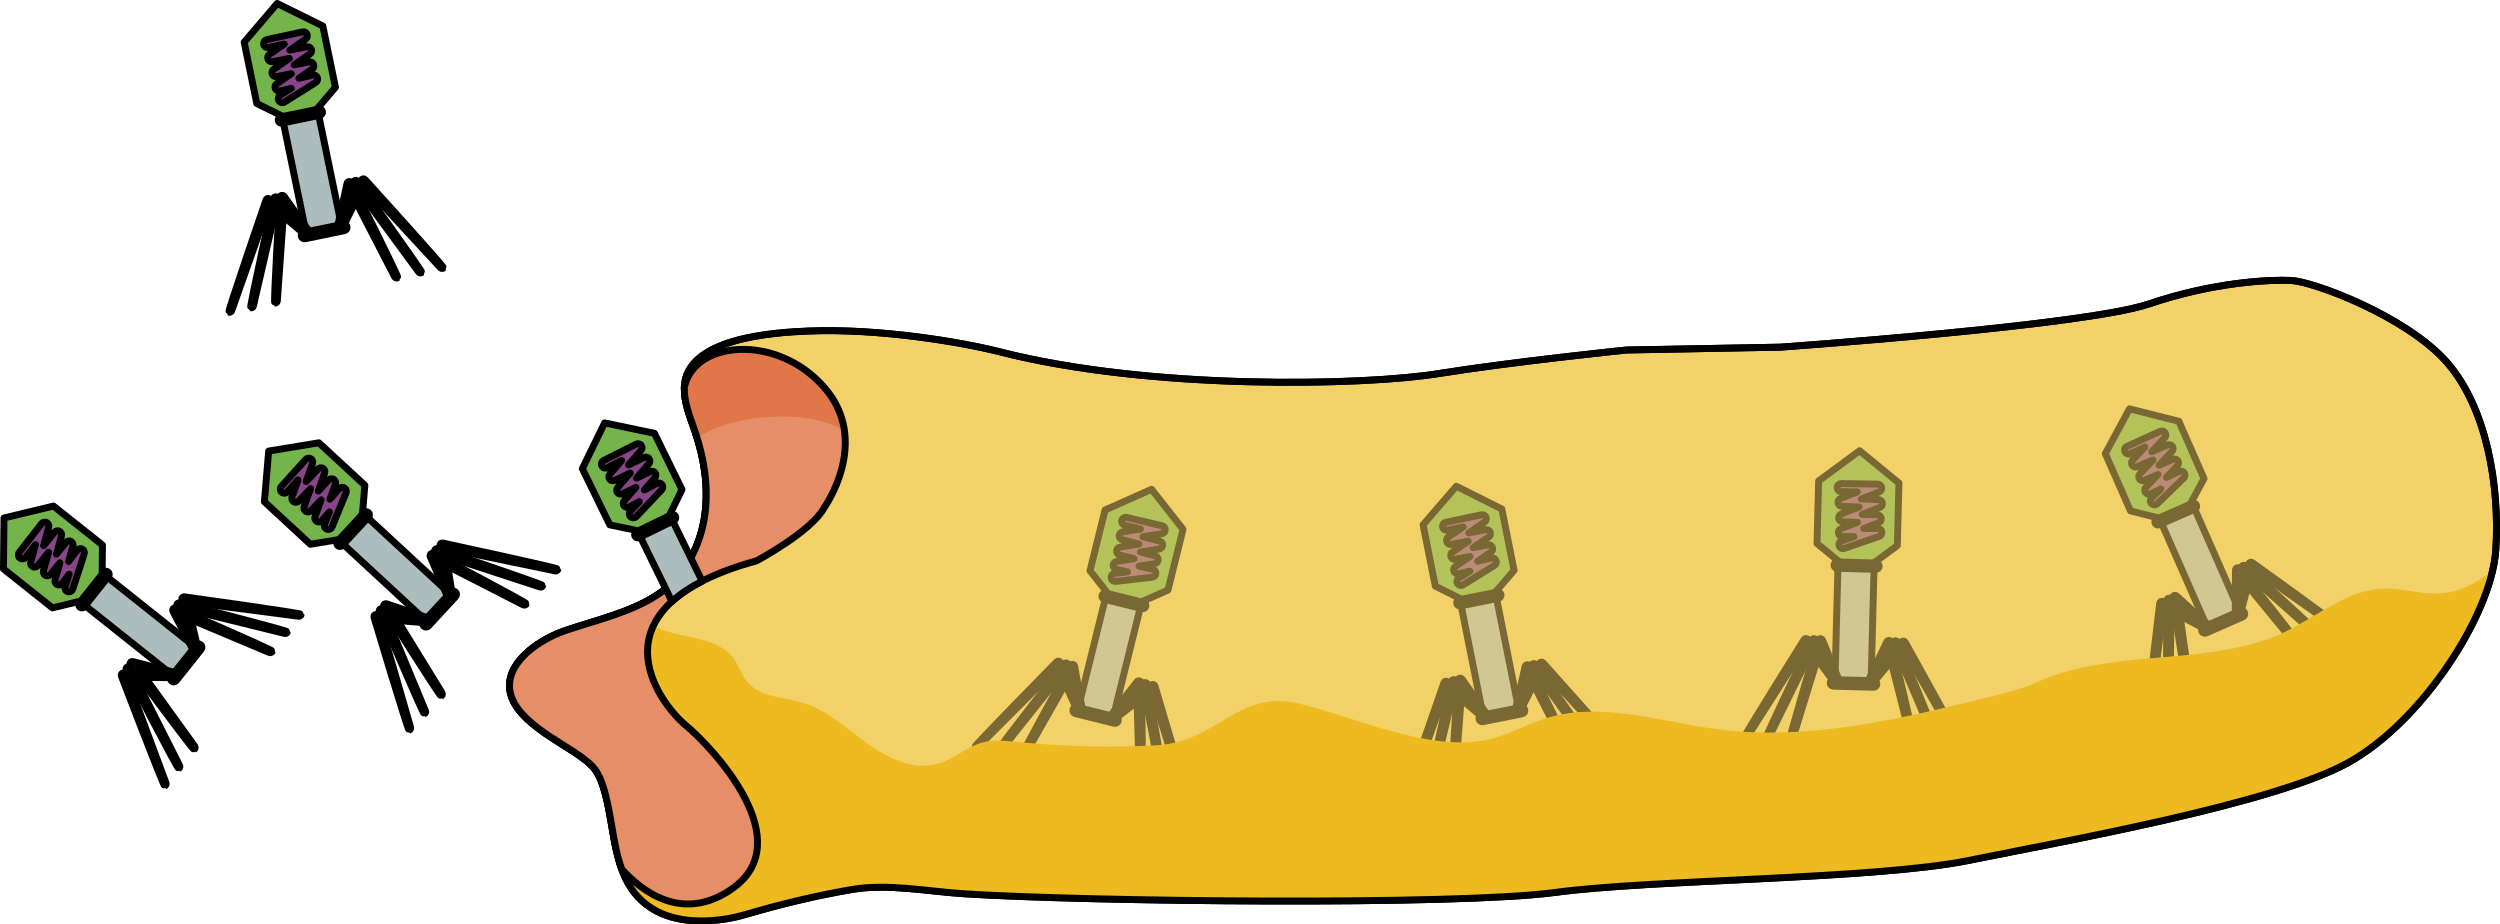 <?xml version="1.0" encoding="utf-8"?>
<!-- Generator: Adobe Illustrator 22.0.0, SVG Export Plug-In . SVG Version: 6.00 Build 0)  -->
<svg version="1.1" id="Layer_1" xmlns="http://www.w3.org/2000/svg" xmlns:xlink="http://www.w3.org/1999/xlink" x="0px" y="0px"
	 width="360.868px" height="133.435px" viewBox="0 0 360.868 133.435" enable-background="new 0 0 360.868 133.435"
	 xml:space="preserve">
<g>
	<g>
		<path fill="#F3D169" stroke="#000000" stroke-linecap="round" stroke-linejoin="round" stroke-miterlimit="10" d="M353.131,52.214
			c-5.837-6.584-19.191-11.581-22.419-11.733c-3.228-0.152-11.337,0.275-20.544,3.4s-53.194,6.23-53.194,6.23l-22.183,0.411
			c0,0-16.256,1.661-27.177,3.411c-10.921,1.75-41.528,2.412-63.268-3.142c-5.518-1.41-17.421-3.416-27.584-3.011
			c-5.079,0.202-17.811,0.997-17.983,8.153c-0.053,2.204,0.854,4.298,1.561,6.386c1.383,4.085,2.041,8.492,1.287,12.738
			c-0.754,4.247-3.025,8.317-6.607,10.72c-3.952,2.651-9.063,3.747-13.51,5.278c-3.227,1.111-8.041,4.088-7.957,8.019
			c0.101,4.731,7.389,7.931,10.533,10.322c0.655,0.498,1.311,1.015,1.807,1.672c0.531,0.704,0.857,1.539,1.135,2.376
			c2.075,6.255,0.961,14.368,7.67,18.028c3.762,2.052,9.042,1.67,12.971,0.513c4.985-1.467,10.278-2.747,15.407-3.609
			c5.049-0.849,10.813,0.288,15.969,0.625c17.579,1.151,71.099,1.731,85.426-0.183c14.326-1.914,46.194-1.869,59.751-4.627
			c13.557-2.759,43.9-8.124,54.696-14.087c10.796-5.962,20.75-21.509,21.344-30.703C360.858,70.212,358.969,58.798,353.131,52.214z"
			/>
		<g opacity="0.5">
			<g>
				<g>
					<g>
						<g>
							<polygon fill="#75B34B" stroke="#000000" stroke-linecap="round" stroke-linejoin="round" stroke-miterlimit="10" points="
								166.226,70.626 159.513,73.617 159.513,73.617 159.513,73.617 157.341,82.385 161.883,88.163 168.596,85.173 170.768,76.404 
															"/>
							<g>
								<path fill="#864687" stroke="#000000" stroke-linecap="round" stroke-linejoin="round" stroke-miterlimit="10" d="
									M160.872,83.922c-0.249-0.042-0.452-0.244-0.482-0.508c-0.037-0.32,0.193-0.609,0.513-0.646l1.858-0.214l-1.625-0.362
									c-0.274-0.061-0.465-0.309-0.457-0.589c0.01-0.28,0.216-0.515,0.494-0.558l2.527-0.394l-2.079-0.532
									c-0.268-0.069-0.451-0.316-0.438-0.592c0.012-0.277,0.217-0.506,0.49-0.55l2.726-0.44l-2.405-0.623
									c-0.267-0.069-0.45-0.316-0.436-0.592c0.013-0.276,0.217-0.505,0.49-0.549l2.573-0.415l-2.258-0.533
									c-0.314-0.074-0.508-0.389-0.434-0.702c0.075-0.313,0.39-0.504,0.702-0.434l5.12,1.21c0.271,0.064,0.459,0.311,0.449,0.589
									c-0.01,0.278-0.215,0.511-0.49,0.555l-2.726,0.44l2.405,0.623c0.267,0.069,0.45,0.316,0.436,0.592
									c-0.013,0.276-0.217,0.505-0.49,0.549l-2.707,0.436l2.114,0.541c0.269,0.069,0.451,0.317,0.438,0.594
									c-0.014,0.277-0.22,0.506-0.493,0.549l-2.285,0.356l1.991,0.444c0.278,0.062,0.471,0.316,0.456,0.6
									c-0.015,0.285-0.233,0.517-0.516,0.549l-5.297,0.611C160.98,83.933,160.925,83.931,160.872,83.922z"/>
							</g>
							
								<rect x="157.613" y="86.263" transform="matrix(-0.971 -0.24 0.24 -0.971 292.933 225.494)" fill="#ADBDBD" stroke="#000000" stroke-linecap="round" stroke-linejoin="round" stroke-miterlimit="10" width="5.213" height="17.236"/>
							<g>
								<path fill="#C96100" stroke="#000000" stroke-linecap="round" stroke-linejoin="round" stroke-miterlimit="10" d="
									M143.947,108.669c0.12,0.03,0.252-0.01,0.335-0.114l9.452-11.848l1.874,6.084c0.053,0.173,0.236,0.27,0.409,0.217
									c0.173-0.053,0.27-0.237,0.217-0.409l-2.057-6.676c-0.036-0.116-0.13-0.203-0.252-0.225
									c-0.119-0.023-0.241,0.023-0.317,0.118c0,0-9.928,12.68-9.786,12.793C143.86,108.637,143.902,108.658,143.947,108.669z"/>
								<path fill="#E17A11" stroke="#000000" stroke-linecap="round" stroke-linejoin="round" stroke-miterlimit="10" d="
									M140.859,107.904c0.108,0.027,0.226-0.002,0.311-0.086l11.5-11.503l2.953,6.516c0.075,0.165,0.269,0.238,0.433,0.163
									c0.165-0.075,0.238-0.269,0.163-0.433l-3.148-6.947c-0.044-0.098-0.135-0.168-0.24-0.187
									c-0.106-0.019-0.214,0.015-0.29,0.091c0,0-11.962,12.173-11.834,12.301C140.75,107.861,140.803,107.89,140.859,107.904z"/>
								<path fill="#C96100" stroke="#000000" stroke-linecap="round" stroke-linejoin="round" stroke-miterlimit="10" d="
									M168.177,114.669c-0.12-0.03-0.218-0.127-0.243-0.257l-2.83-14.89l-4.497,4.506c-0.128,0.128-0.335,0.129-0.463,0
									c-0.128-0.128-0.128-0.335,0-0.463l4.935-4.945c0.086-0.086,0.209-0.119,0.328-0.082c0.116,0.036,0.203,0.133,0.225,0.252
									c0,0,2.863,15.848,2.685,15.881C168.269,114.682,168.221,114.68,168.177,114.669z"/>
								<path fill="#E17A11" stroke="#000000" stroke-linecap="round" stroke-linejoin="round" stroke-miterlimit="10" d="
									M171.265,115.434c-0.108-0.027-0.199-0.107-0.234-0.221l-4.802-15.54l-5.653,4.385c-0.143,0.111-0.349,0.085-0.459-0.058
									c-0.111-0.143-0.085-0.349,0.058-0.459l6.026-4.675c0.085-0.066,0.197-0.086,0.299-0.054
									c0.103,0.032,0.183,0.113,0.214,0.216c0,0,4.899,16.349,4.726,16.402C171.381,115.447,171.32,115.448,171.265,115.434z"/>
							</g>
							<path fill="#F38B24" stroke="#000000" stroke-linecap="round" stroke-linejoin="round" stroke-miterlimit="10" d="
								M159.404,86.509l5.443,1.348c0.247,0.061,0.496-0.089,0.557-0.336s-0.089-0.496-0.336-0.557l-5.443-1.348
								c-0.247-0.061-0.496,0.089-0.557,0.336C159.007,86.199,159.157,86.448,159.404,86.509z"/>
							<g>
								
									<linearGradient id="SVGID_1_" gradientUnits="userSpaceOnUse" x1="1734.122" y1="151.833" x2="1740.865" y2="151.833" gradientTransform="matrix(-0.971 -0.24 -0.24 0.971 1881.193 373.53)">
									<stop  offset="0" style="stop-color:#A4BABA"/>
									<stop  offset="0.324" style="stop-color:#BECCCC"/>
									<stop  offset="0.789" style="stop-color:#4C6A74"/>
									<stop  offset="1" style="stop-color:#9AAEAE"/>
								</linearGradient>
								<path fill="url(#SVGID_1_)" d="M155.222,103.011l5.623,1.392c0.255,0.063,0.512-0.092,0.575-0.347
									c0.063-0.255-0.092-0.512-0.347-0.575l-5.623-1.392c-0.255-0.063-0.512,0.092-0.576,0.347S154.967,102.948,155.222,103.011z
									"/>
								<path fill="#F38B24" stroke="#000000" stroke-linecap="round" stroke-linejoin="round" stroke-miterlimit="10" d="
									M147.341,109.535c0.149,0.037,0.311-0.028,0.391-0.168l6.869-12.098l0.973,5.487c0.034,0.192,0.217,0.32,0.409,0.286
									c0.192-0.034,0.32-0.217,0.286-0.409l-1.143-6.45c-0.026-0.146-0.142-0.262-0.287-0.286
									c-0.146-0.025-0.293,0.044-0.366,0.173c0,0-7.389,13.333-7.219,13.429C147.28,109.516,147.311,109.528,147.341,109.535z"/>
								<path fill="#F38B24" stroke="#000000" stroke-linecap="round" stroke-linejoin="round" stroke-miterlimit="10" d="
									M164.77,113.851c-0.149-0.037-0.262-0.17-0.267-0.331l-0.429-13.905l-3.421,4.399c-0.12,0.154-0.341,0.182-0.495,0.062
									c-0.154-0.119-0.181-0.341-0.062-0.495l4.021-5.171c0.091-0.117,0.247-0.166,0.387-0.119
									c0.141,0.046,0.238,0.176,0.243,0.324c0,0,0.313,15.24,0.118,15.246C164.833,113.863,164.801,113.859,164.77,113.851z"/>
								<path fill="#F38B24" stroke="#000000" stroke-linecap="round" stroke-linejoin="round" stroke-miterlimit="10" d="
									M155.222,103.011l5.623,1.392c0.255,0.063,0.512-0.092,0.575-0.347c0.063-0.255-0.092-0.512-0.347-0.575l-5.623-1.392
									c-0.255-0.063-0.512,0.092-0.576,0.347S154.967,102.948,155.222,103.011z"/>
							</g>
						</g>
					</g>
				</g>
			</g>
		</g>
		<g opacity="0.5">
			<g>
				<g>
					<g>
						<g>
							<polygon fill="#75B34B" stroke="#000000" stroke-linecap="round" stroke-linejoin="round" stroke-miterlimit="10" points="
								210.215,70.185 205.415,75.75 205.415,75.75 205.415,75.75 207.185,84.609 213.755,87.902 218.555,82.337 216.785,73.479 
															"/>
							<g>
								<path fill="#864687" stroke="#000000" stroke-linecap="round" stroke-linejoin="round" stroke-miterlimit="10" d="
									M211.034,84.496c-0.244,0.068-0.513-0.029-0.652-0.255c-0.17-0.274-0.085-0.633,0.189-0.803l1.59-0.985l-1.624,0.365
									c-0.274,0.061-0.553-0.081-0.664-0.338c-0.111-0.258-0.023-0.558,0.209-0.715l2.119-1.432l-2.107,0.404
									c-0.272,0.052-0.543-0.094-0.648-0.349c-0.107-0.255-0.019-0.55,0.209-0.706l2.279-1.559l-2.441,0.461
									c-0.271,0.051-0.542-0.095-0.647-0.35c-0.106-0.255-0.019-0.549,0.209-0.705l2.151-1.471l-2.27,0.479
									c-0.316,0.067-0.625-0.135-0.692-0.45c-0.066-0.315,0.138-0.622,0.45-0.692l5.148-1.086
									c0.273-0.058,0.548,0.086,0.657,0.342c0.109,0.256,0.023,0.554-0.207,0.711l-2.279,1.559l2.441-0.461
									c0.271-0.051,0.542,0.095,0.647,0.35c0.106,0.255,0.019,0.549-0.209,0.705l-2.263,1.548l2.143-0.411
									c0.272-0.052,0.543,0.094,0.649,0.35c0.106,0.256,0.017,0.551-0.213,0.706l-1.916,1.295l1.99-0.447
									c0.278-0.062,0.56,0.085,0.668,0.349c0.108,0.264,0.009,0.567-0.233,0.717l-4.532,2.808
									C211.137,84.46,211.085,84.482,211.034,84.496z"/>
							</g>
							
								<rect x="212.504" y="86.071" transform="matrix(-0.981 0.196 -0.196 -0.981 444.603 145.4)" fill="#ADBDBD" stroke="#000000" stroke-linecap="round" stroke-linejoin="round" stroke-miterlimit="10" width="5.213" height="17.236"/>
							<g>
								<path fill="#C96100" stroke="#000000" stroke-linecap="round" stroke-linejoin="round" stroke-miterlimit="10" d="
									M206.26,114.094c0.122-0.024,0.224-0.117,0.255-0.245l3.505-14.745l4.287,4.706c0.122,0.134,0.329,0.144,0.463,0.022
									c0.134-0.122,0.143-0.329,0.022-0.463l-4.704-5.165c-0.082-0.09-0.204-0.128-0.324-0.097
									c-0.118,0.03-0.209,0.123-0.237,0.241c0,0-3.582,15.701-3.406,15.742C206.167,114.103,206.215,114.103,206.26,114.094z"/>
								<path fill="#E17A11" stroke="#000000" stroke-linecap="round" stroke-linejoin="round" stroke-miterlimit="10" d="
									M203.14,114.717c0.109-0.022,0.204-0.098,0.244-0.21l5.505-15.306l5.447,4.637c0.138,0.117,0.344,0.101,0.462-0.037
									c0.117-0.138,0.101-0.344-0.037-0.462l-5.807-4.944c-0.082-0.07-0.193-0.095-0.296-0.067
									c-0.104,0.028-0.188,0.104-0.224,0.206c0,0-5.638,16.109-5.468,16.17C203.024,114.725,203.084,114.728,203.14,114.717z"/>
								<path fill="#C96100" stroke="#000000" stroke-linecap="round" stroke-linejoin="round" stroke-miterlimit="10" d="
									M230.738,109.204c-0.122,0.024-0.252-0.022-0.329-0.129l-8.902-12.266l-2.15,5.992c-0.061,0.17-0.248,0.259-0.419,0.198
									c-0.17-0.061-0.259-0.249-0.198-0.419l2.359-6.576c0.041-0.114,0.139-0.197,0.262-0.214c0.12-0.017,0.24,0.034,0.311,0.132
									c0,0,9.34,13.119,9.193,13.225C230.826,109.176,230.783,109.195,230.738,109.204z"/>
								<path fill="#E17A11" stroke="#000000" stroke-linecap="round" stroke-linejoin="round" stroke-miterlimit="10" d="
									M233.857,108.58c-0.109,0.022-0.226-0.012-0.306-0.1l-10.964-12.015l-3.247,6.374c-0.082,0.161-0.279,0.225-0.44,0.143
									c-0.161-0.082-0.225-0.279-0.143-0.44l3.462-6.796c0.049-0.096,0.142-0.162,0.248-0.176
									c0.107-0.014,0.213,0.024,0.286,0.104c0,0,11.395,12.706,11.261,12.828C233.968,108.543,233.914,108.569,233.857,108.58z"/>
							</g>
							<path fill="#F38B24" stroke="#000000" stroke-linecap="round" stroke-linejoin="round" stroke-miterlimit="10" d="
								M210.808,87.462l5.499-1.099c0.249-0.05,0.411-0.292,0.361-0.541c-0.05-0.249-0.292-0.411-0.541-0.361l-5.499,1.099
								c-0.249,0.05-0.411,0.292-0.361,0.541C210.316,87.35,210.558,87.511,210.808,87.462z"/>
							<g>
								
									<linearGradient id="SVGID_2_" gradientUnits="userSpaceOnUse" x1="1208.894" y1="405.7" x2="1215.637" y2="405.7" gradientTransform="matrix(-0.981 0.196 0.196 0.981 1326.09 -532.196)">
									<stop  offset="0" style="stop-color:#A4BABA"/>
									<stop  offset="0.324" style="stop-color:#BECCCC"/>
									<stop  offset="0.789" style="stop-color:#4C6A74"/>
									<stop  offset="1" style="stop-color:#9AAEAE"/>
								</linearGradient>
								<path fill="url(#SVGID_2_)" d="M214.052,104.173l5.68-1.135c0.257-0.051,0.424-0.302,0.373-0.559
									c-0.051-0.257-0.302-0.424-0.559-0.373l-5.68,1.135c-0.257,0.051-0.424,0.302-0.373,0.559
									C213.544,104.058,213.794,104.225,214.052,104.173z"/>
								<path fill="#F38B24" stroke="#000000" stroke-linecap="round" stroke-linejoin="round" stroke-miterlimit="10" d="
									M209.7,113.432c0.151-0.03,0.27-0.158,0.282-0.319l1.062-13.871l3.217,4.55c0.112,0.159,0.333,0.197,0.491,0.084
									c0.159-0.112,0.197-0.332,0.084-0.491l-3.781-5.349c-0.086-0.121-0.24-0.177-0.382-0.136
									c-0.143,0.04-0.246,0.165-0.258,0.313c0,0-1.007,15.21-0.813,15.225C209.637,113.441,209.669,113.438,209.7,113.432z"/>
								<path fill="#F38B24" stroke="#000000" stroke-linecap="round" stroke-linejoin="round" stroke-miterlimit="10" d="
									M227.308,109.915c-0.151,0.03-0.31-0.042-0.383-0.186l-6.311-12.398l-1.221,5.437c-0.043,0.19-0.231,0.31-0.421,0.267
									c-0.19-0.043-0.309-0.231-0.267-0.421l1.436-6.391c0.033-0.145,0.153-0.255,0.3-0.273c0.147-0.019,0.291,0.058,0.358,0.19
									c0,0,6.774,13.655,6.6,13.744C227.369,109.898,227.338,109.908,227.308,109.915z"/>
								<path fill="#F38B24" stroke="#000000" stroke-linecap="round" stroke-linejoin="round" stroke-miterlimit="10" d="
									M214.052,104.173l5.68-1.135c0.257-0.051,0.424-0.302,0.373-0.559c-0.051-0.257-0.302-0.424-0.559-0.373l-5.68,1.135
									c-0.257,0.051-0.424,0.302-0.373,0.559C213.544,104.058,213.794,104.225,214.052,104.173z"/>
							</g>
						</g>
					</g>
				</g>
			</g>
		</g>
		<g opacity="0.5">
			<g>
				<g>
					<g>
						<g>
							<polygon fill="#75B34B" stroke="#000000" stroke-linecap="round" stroke-linejoin="round" stroke-miterlimit="10" points="
								268.426,65.061 262.514,69.426 262.514,69.426 262.514,69.426 262.28,78.456 267.958,83.122 273.871,78.757 274.105,69.726 
															"/>
							<g>
								<path fill="#864687" stroke="#000000" stroke-linecap="round" stroke-linejoin="round" stroke-miterlimit="10" d="
									M266.058,79.198c-0.253,0.012-0.493-0.141-0.58-0.393c-0.105-0.305,0.057-0.637,0.362-0.742l1.768-0.609l-1.664-0.004
									c-0.281-0.001-0.521-0.201-0.573-0.477c-0.051-0.276,0.101-0.549,0.362-0.651l2.383-0.928l-2.145-0.072
									c-0.277-0.009-0.508-0.212-0.555-0.484c-0.047-0.273,0.103-0.541,0.36-0.642l2.568-1.016l-2.483-0.091
									c-0.276-0.01-0.507-0.212-0.553-0.484c-0.047-0.272,0.103-0.54,0.36-0.641l2.423-0.959l-2.32-0.035
									c-0.323-0.005-0.58-0.27-0.575-0.592c0.005-0.322,0.272-0.576,0.592-0.575l5.26,0.08c0.279,0.004,0.515,0.205,0.565,0.479
									s-0.1,0.545-0.359,0.647l-2.568,1.016l2.483,0.091c0.276,0.01,0.507,0.212,0.553,0.484c0.047,0.272-0.103,0.54-0.36,0.641
									l-2.55,1.009l2.181,0.073c0.277,0.009,0.509,0.212,0.556,0.485c0.046,0.273-0.105,0.541-0.364,0.642l-2.155,0.839
									l2.04,0.005c0.285,0.001,0.527,0.207,0.574,0.488c0.047,0.281-0.116,0.555-0.386,0.647l-5.041,1.736
									C266.167,79.185,266.112,79.195,266.058,79.198z"/>
							</g>
							
								<rect x="265.172" y="81.422" transform="matrix(-1 -0.026 0.026 -1 533.135 186.988)" fill="#ADBDBD" stroke="#000000" stroke-linecap="round" stroke-linejoin="round" stroke-miterlimit="10" width="5.213" height="17.236"/>
							<g>
								<path fill="#C96100" stroke="#000000" stroke-linecap="round" stroke-linejoin="round" stroke-miterlimit="10" d="
									M254.854,107.006c0.124,0.003,0.244-0.064,0.303-0.183l6.681-13.604l3.139,5.538c0.089,0.157,0.289,0.213,0.446,0.123
									c0.157-0.089,0.213-0.289,0.123-0.446l-3.445-6.077c-0.06-0.106-0.17-0.17-0.295-0.166
									c-0.121,0.004-0.231,0.074-0.284,0.183c0,0-6.967,14.519-6.805,14.599C254.762,106.994,254.808,107.005,254.854,107.006z"/>
								<path fill="#E17A11" stroke="#000000" stroke-linecap="round" stroke-linejoin="round" stroke-miterlimit="10" d="
									M251.674,106.924c0.111,0.003,0.221-0.051,0.285-0.151l8.755-13.708L265,98.792c0.108,0.145,0.314,0.174,0.458,0.066
									c0.145-0.108,0.174-0.313,0.066-0.458l-4.569-6.107c-0.064-0.086-0.168-0.135-0.274-0.131
									c-0.107,0.004-0.206,0.06-0.264,0.151c0,0-9.063,14.462-8.91,14.559C251.558,106.905,251.616,106.922,251.674,106.924z"/>
								<path fill="#C96100" stroke="#000000" stroke-linecap="round" stroke-linejoin="round" stroke-miterlimit="10" d="
									M279.807,107.653c-0.124-0.003-0.241-0.077-0.293-0.198l-5.967-13.932l-3.422,5.368c-0.097,0.152-0.299,0.198-0.452,0.1
									c-0.152-0.097-0.197-0.3-0.1-0.452l3.755-5.891c0.065-0.102,0.179-0.161,0.303-0.15c0.121,0.01,0.227,0.086,0.274,0.197
									c0,0,6.206,14.86,6.039,14.932C279.9,107.646,279.853,107.654,279.807,107.653z"/>
								<path fill="#E17A11" stroke="#000000" stroke-linecap="round" stroke-linejoin="round" stroke-miterlimit="10" d="
									M282.987,107.735c-0.111-0.003-0.218-0.062-0.277-0.166l-8.033-14.143l-4.577,5.498c-0.116,0.139-0.322,0.158-0.461,0.042
									c-0.139-0.116-0.158-0.322-0.042-0.461l4.879-5.862c0.069-0.083,0.174-0.126,0.281-0.117
									c0.107,0.009,0.203,0.071,0.256,0.165c0,0,8.301,14.912,8.144,15.001C283.104,107.723,283.045,107.737,282.987,107.735z"/>
							</g>
							<path fill="#F38B24" stroke="#000000" stroke-linecap="round" stroke-linejoin="round" stroke-miterlimit="10" d="
								M265.182,82.04l5.605,0.145c0.254,0.007,0.465-0.194,0.472-0.448s-0.194-0.465-0.448-0.472l-5.605-0.145
								c-0.254-0.007-0.465,0.194-0.472,0.448S264.928,82.033,265.182,82.04z"/>
							<g>
								
									<linearGradient id="SVGID_3_" gradientUnits="userSpaceOnUse" x1="1385.868" y1="220.016" x2="1392.611" y2="220.016" gradientTransform="matrix(-1 -0.026 -0.026 1 1662.029 -85.295)">
									<stop  offset="0" style="stop-color:#A4BABA"/>
									<stop  offset="0.324" style="stop-color:#BECCCC"/>
									<stop  offset="0.789" style="stop-color:#4C6A74"/>
									<stop  offset="1" style="stop-color:#9AAEAE"/>
								</linearGradient>
								<path fill="url(#SVGID_3_)" d="M264.648,99.055l5.791,0.15c0.262,0.007,0.481-0.2,0.487-0.463
									c0.007-0.262-0.2-0.481-0.463-0.487l-5.791-0.15c-0.262-0.007-0.481,0.2-0.487,0.463
									C264.178,98.83,264.385,99.048,264.648,99.055z"/>
								<path fill="#F38B24" stroke="#000000" stroke-linecap="round" stroke-linejoin="round" stroke-miterlimit="10" d="
									M258.355,107.122c0.154,0.004,0.298-0.094,0.346-0.248l4.105-13.292l2.13,5.149c0.074,0.18,0.281,0.266,0.46,0.191
									c0.18-0.074,0.265-0.281,0.191-0.46l-2.504-6.053c-0.057-0.137-0.195-0.225-0.342-0.217
									c-0.148,0.007-0.277,0.106-0.32,0.248c0,0-4.347,14.61-4.161,14.668C258.292,107.116,258.324,107.121,258.355,107.122z"/>
								<path fill="#F38B24" stroke="#000000" stroke-linecap="round" stroke-linejoin="round" stroke-miterlimit="10" d="
									M276.305,107.587c-0.154-0.004-0.293-0.109-0.332-0.266l-3.411-13.487l-2.394,5.032c-0.084,0.176-0.294,0.251-0.47,0.167
									c-0.176-0.084-0.251-0.294-0.167-0.47l2.814-5.915c0.064-0.134,0.206-0.215,0.353-0.199c0.148,0.015,0.271,0.12,0.307,0.264
									c0,0,3.584,14.816,3.396,14.863C276.369,107.584,276.336,107.588,276.305,107.587z"/>
								<path fill="#F38B24" stroke="#000000" stroke-linecap="round" stroke-linejoin="round" stroke-miterlimit="10" d="
									M264.648,99.055l5.791,0.15c0.262,0.007,0.481-0.2,0.487-0.463c0.007-0.262-0.2-0.481-0.463-0.487l-5.791-0.15
									c-0.262-0.007-0.481,0.2-0.487,0.463C264.178,98.83,264.385,99.048,264.648,99.055z"/>
							</g>
						</g>
					</g>
				</g>
			</g>
		</g>
		<g opacity="0.5">
			<g>
				<g>
					<g>
						<g>
							<polygon fill="#75B34B" stroke="#000000" stroke-linecap="round" stroke-linejoin="round" stroke-miterlimit="10" points="
								307.386,59.01 303.895,65.478 303.895,65.478 303.895,65.478 307.53,73.748 314.654,75.551 318.145,69.084 314.511,60.813 
															"/>
							<g>
								<path fill="#864687" stroke="#000000" stroke-linecap="round" stroke-linejoin="round" stroke-miterlimit="10" d="
									M311.264,72.81c-0.223,0.119-0.507,0.082-0.692-0.108c-0.225-0.231-0.22-0.6,0.011-0.825l1.34-1.304l-1.507,0.706
									c-0.254,0.119-0.557,0.04-0.721-0.187c-0.164-0.228-0.143-0.54,0.05-0.743l1.761-1.855l-1.971,0.848
									c-0.254,0.109-0.55,0.025-0.708-0.201c-0.159-0.226-0.137-0.533,0.052-0.734l1.89-2.013l-2.285,0.975
									c-0.254,0.109-0.549,0.024-0.707-0.202c-0.158-0.226-0.136-0.532,0.053-0.733l1.784-1.899l-2.114,0.956
									c-0.294,0.133-0.64,0.002-0.772-0.291c-0.132-0.294,0.001-0.637,0.291-0.772l4.794-2.168
									c0.254-0.115,0.554-0.034,0.715,0.192s0.142,0.536-0.049,0.739l-1.89,2.013l2.285-0.975
									c0.254-0.109,0.549-0.024,0.707,0.202c0.158,0.226,0.136,0.532-0.053,0.733l-1.877,1.998l2.005-0.863
									c0.255-0.11,0.551-0.025,0.71,0.202c0.158,0.228,0.135,0.535-0.056,0.736l-1.592,1.677l1.848-0.864
									c0.258-0.12,0.565-0.037,0.727,0.197c0.162,0.235,0.131,0.552-0.073,0.75l-3.822,3.718
									C311.357,72.752,311.312,72.785,311.264,72.81z"/>
							</g>
							
								<rect x="314.832" y="73.269" transform="matrix(-0.915 0.402 -0.402 -0.915 640.999 29.146)" fill="#ADBDBD" stroke="#000000" stroke-linecap="round" stroke-linejoin="round" stroke-miterlimit="10" width="5.213" height="17.236"/>
							<g>
								<path fill="#C96100" stroke="#000000" stroke-linecap="round" stroke-linejoin="round" stroke-miterlimit="10" d="
									M312.97,102.742c0.113-0.05,0.194-0.162,0.196-0.294l0.251-15.154l5.199,3.674c0.148,0.104,0.352,0.07,0.456-0.079
									c0.104-0.148,0.069-0.352-0.079-0.456l-5.705-4.032c-0.099-0.07-0.227-0.081-0.337-0.025
									c-0.108,0.055-0.177,0.165-0.179,0.287c0,0-0.12,16.104,0.061,16.107C312.882,102.77,312.928,102.76,312.97,102.742z"/>
								<path fill="#E17A11" stroke="#000000" stroke-linecap="round" stroke-linejoin="round" stroke-miterlimit="10" d="
									M310.058,104.022c0.102-0.045,0.178-0.14,0.193-0.258l2.083-16.132l6.317,3.357c0.16,0.085,0.358,0.024,0.443-0.136
									c0.085-0.16,0.024-0.358-0.136-0.443l-6.735-3.579c-0.095-0.051-0.209-0.051-0.304-0.002
									c-0.096,0.049-0.161,0.142-0.174,0.249c0,0-2.04,16.945-1.861,16.968C309.946,104.054,310.005,104.045,310.058,104.022z"/>
								<path fill="#C96100" stroke="#000000" stroke-linecap="round" stroke-linejoin="round" stroke-miterlimit="10" d="
									M335.823,92.699c-0.113,0.05-0.251,0.033-0.349-0.055l-11.333-10.064l-0.81,6.315c-0.023,0.179-0.187,0.306-0.367,0.283
									c-0.179-0.023-0.306-0.187-0.283-0.367l0.889-6.929c0.016-0.121,0.093-0.222,0.21-0.265
									c0.114-0.043,0.242-0.019,0.332,0.062c0,0,11.944,10.802,11.823,10.938C335.903,92.653,335.865,92.681,335.823,92.699z"/>
								<path fill="#E17A11" stroke="#000000" stroke-linecap="round" stroke-linejoin="round" stroke-miterlimit="10" d="
									M338.735,91.42c-0.102,0.045-0.223,0.037-0.321-0.032l-13.292-9.375l-1.799,6.924c-0.046,0.175-0.224,0.28-0.399,0.234
									c-0.175-0.045-0.28-0.224-0.235-0.399l1.918-7.382c0.027-0.104,0.104-0.188,0.204-0.225c0.101-0.037,0.214-0.022,0.301,0.04
									c0,0,13.862,9.956,13.757,10.104C338.835,91.359,338.788,91.396,338.735,91.42z"/>
							</g>
							<path fill="#F38B24" stroke="#000000" stroke-linecap="round" stroke-linejoin="round" stroke-miterlimit="10" d="
								M311.681,75.755l5.133-2.256c0.233-0.102,0.338-0.374,0.236-0.606s-0.374-0.338-0.606-0.236l-5.133,2.256
								c-0.233,0.102-0.338,0.374-0.236,0.606C311.177,75.751,311.449,75.857,311.681,75.755z"/>
							<g>
								
									<linearGradient id="SVGID_4_" gradientUnits="userSpaceOnUse" x1="927.962" y1="617.658" x2="934.705" y2="617.658" gradientTransform="matrix(-0.915 0.402 0.402 0.915 925.056 -850.375)">
									<stop  offset="0" style="stop-color:#A4BABA"/>
									<stop  offset="0.324" style="stop-color:#BECCCC"/>
									<stop  offset="0.789" style="stop-color:#4C6A74"/>
									<stop  offset="1" style="stop-color:#9AAEAE"/>
								</linearGradient>
								<path fill="url(#SVGID_4_)" d="M318.445,91.377l5.303-2.33c0.24-0.106,0.349-0.386,0.244-0.626
									c-0.106-0.24-0.386-0.349-0.626-0.244l-5.303,2.33c-0.24,0.106-0.349,0.386-0.244,0.626
									C317.925,91.373,318.205,91.482,318.445,91.377z"/>
								<path fill="#F38B24" stroke="#000000" stroke-linecap="round" stroke-linejoin="round" stroke-miterlimit="10" d="
									M316.187,101.355c0.141-0.062,0.23-0.212,0.207-0.372l-1.947-13.775l4.12,3.752c0.144,0.131,0.367,0.121,0.498-0.023
									c0.131-0.144,0.121-0.367-0.023-0.498l-4.844-4.41c-0.11-0.1-0.272-0.121-0.402-0.051c-0.131,0.069-0.205,0.214-0.184,0.361
									c0,0,2.289,15.07,2.482,15.043C316.127,101.377,316.159,101.368,316.187,101.355z"/>
								<path fill="#F38B24" stroke="#000000" stroke-linecap="round" stroke-linejoin="round" stroke-miterlimit="10" d="
									M332.626,94.132c-0.141,0.062-0.311,0.026-0.414-0.099l-8.83-10.75l-0.023,5.572c-0.001,0.195-0.159,0.352-0.354,0.351
									c-0.195-0.001-0.352-0.159-0.351-0.354l0.027-6.551c0.001-0.149,0.095-0.282,0.234-0.331c0.14-0.05,0.296-0.006,0.391,0.108
									c0,0,9.553,11.878,9.403,12.002C332.682,94.102,332.655,94.119,332.626,94.132z"/>
								<path fill="#F38B24" stroke="#000000" stroke-linecap="round" stroke-linejoin="round" stroke-miterlimit="10" d="
									M318.445,91.377l5.303-2.33c0.24-0.106,0.349-0.386,0.244-0.626c-0.106-0.24-0.386-0.349-0.626-0.244l-5.303,2.33
									c-0.24,0.106-0.349,0.386-0.244,0.626C317.925,91.373,318.205,91.482,318.445,91.377z"/>
							</g>
						</g>
					</g>
				</g>
			</g>
		</g>
		<path fill="#EDBB21" d="M224.471,128.822c14.326-1.914,46.194-1.869,59.751-4.627c13.557-2.759,43.9-8.124,54.696-14.087
			c9.706-5.361,18.708-18.455,20.863-27.728c-2.237,1.718-4.624,3.068-7.41,3.277c-2.776,0.209-5.522-0.789-8.304-0.705
			c-5.619,0.169-10.102,4.558-15.289,6.725c-10.819,4.52-23.817,1.915-34.667,6.758c-2.28,1.018-4.72,1.62-7.145,2.217
			c-12.768,3.142-25.893,6.308-38.935,4.629c-8.356-1.076-16.935-4.107-24.972-1.577c-2.853,0.898-5.486,2.471-8.414,3.085
			c-8.393,1.759-18.908-3.23-27.031-5.215c-8.97-2.191-11.783,5.548-20.714,6.007c-6.676,0.343-13.377,0.182-20.029-0.481
			c-1.677-0.167-3.397-0.363-5.025,0.07c-2.267,0.604-4.082,2.356-6.326,3.039c-3.525,1.073-7.281-0.69-10.269-2.846
			c-2.988-2.156-5.76-4.81-9.284-5.886c-2.839-0.867-6.29-0.809-8.153-3.12c-0.789-0.978-1.143-2.242-1.877-3.263
			c-2.234-3.108-6.832-2.874-10.416-4.218c-1.835-0.688-3.212-1.774-4.268-3.113c-3.155,1.343-6.611,2.216-9.744,3.295
			c-3.227,1.111-8.041,4.089-7.957,8.019c0.101,4.731,7.389,7.931,10.533,10.322c0.655,0.498,1.311,1.015,1.807,1.672
			c0.531,0.704,0.857,1.539,1.135,2.376c2.075,6.255,0.961,14.368,7.67,18.028c3.762,2.052,9.042,1.67,12.971,0.513
			c4.985-1.467,10.278-2.747,15.407-3.609c5.049-0.849,10.813,0.288,15.969,0.625C156.625,130.156,210.145,130.735,224.471,128.822z
			"/>
		<path fill="none" stroke="#000000" stroke-linecap="round" stroke-linejoin="round" stroke-miterlimit="10" d="M353.131,52.214
			c-5.837-6.584-19.191-11.581-22.419-11.733c-3.228-0.152-11.337,0.275-20.544,3.4s-53.194,6.23-53.194,6.23l-22.183,0.411
			c0,0-16.256,1.661-27.177,3.411c-10.921,1.75-41.528,2.412-63.268-3.142c-5.518-1.41-17.421-3.416-27.584-3.011
			c-5.079,0.202-17.811,0.997-17.983,8.153c-0.053,2.204,0.854,4.298,1.561,6.386c1.383,4.085,2.041,8.492,1.287,12.738
			c-0.754,4.247-3.025,8.317-6.607,10.72c-3.952,2.651-9.063,3.747-13.51,5.278c-3.227,1.111-8.041,4.088-7.957,8.019
			c0.101,4.731,7.389,7.931,10.533,10.322c0.655,0.498,1.311,1.015,1.807,1.672c0.531,0.704,0.857,1.539,1.135,2.376
			c2.075,6.255,0.961,14.368,7.67,18.028c3.762,2.052,9.042,1.67,12.971,0.513c4.985-1.467,10.278-2.747,15.407-3.609
			c5.049-0.849,10.813,0.288,15.969,0.625c17.579,1.151,71.099,1.731,85.426-0.183c14.326-1.914,46.194-1.869,59.751-4.627
			c13.557-2.759,43.9-8.124,54.696-14.087c10.796-5.962,20.75-21.509,21.344-30.703C360.858,70.212,358.969,58.798,353.131,52.214z"
			/>
		<path fill="#E68E67" d="M118.971,73.273c-1.81,3.45-9.77,7.69-9.77,7.69c-3.17,0.87-5.75,1.85-7.84,2.93
			c-1.81,0.92-3.25,1.9-4.37,2.93c-7.56,6.85-1.05,15.33,1.99,17.87c4.02,3.35,16.57,16.8,6.62,23.66
			c-7.2,4.96-13.13,0.14-15.86-2.9c-1.36-3.75-1.46-8.22-2.71-12.01c-0.28-0.83-0.61-1.67-1.14-2.37c-0.49-0.66-1.15-1.18-1.8-1.67
			c-3.15-2.39-10.44-5.6-10.54-10.33c-0.08-3.93,4.73-6.9,7.96-8.02c4.45-1.53,9.56-2.62,13.51-5.27c0.37-0.25,0.73-0.52,1.07-0.81
			c1.48-1.22,2.7-2.75,3.62-4.44c0.93-1.7,1.58-3.57,1.92-5.47c0.75-4.25,0.09-8.66-1.29-12.74c-0.71-2.09-1.61-4.18-1.56-6.39
			c1.37-6.82,13.36-7.83,20.19-0.02C125.811,63.733,118.971,73.273,118.971,73.273z"/>
		<path fill="#E17748" d="M100.603,63.16c4.204-2.556,9.864-3.312,14.593-2.931c2.678,0.216,4.854,0.892,6.687,1.902
			c-0.293-2.058-1.141-4.194-2.909-6.216c-6.833-7.812-18.822-6.805-20.194,0.019c-0.053,2.204,0.854,4.298,1.561,6.386
			C100.435,62.598,100.516,62.88,100.603,63.16z"/>
		<path fill="none" stroke="#000000" stroke-miterlimit="10" d="M101.628,75.059c-0.754,4.247-3.025,8.317-6.607,10.72
			c-3.952,2.651-9.063,3.748-13.51,5.278c-3.227,1.111-8.041,4.089-7.957,8.019c0.101,4.731,7.389,7.931,10.533,10.322
			c0.655,0.498,1.311,1.015,1.807,1.672c0.531,0.704,0.857,1.539,1.135,2.376c1.257,3.788,1.352,8.252,2.715,12.001
			c2.731,3.045,8.66,7.863,15.856,2.903c9.948-6.857-2.598-20.307-6.617-23.657c-4.019-3.35-14.082-17.078,10.216-23.734
			c0,0,7.958-4.235,9.776-7.688c0,0,6.833-9.544,0-17.356c-6.833-7.812-18.822-6.806-20.195,0.019
			c-0.053,2.204,0.854,4.298,1.561,6.386C101.724,66.406,102.382,70.812,101.628,75.059z"/>
		<g>
			<g>
				<g>
					<g>
						<g>
							<polygon fill="#75B34B" stroke="#000000" stroke-linecap="round" stroke-linejoin="round" stroke-miterlimit="10" points="
								87.279,61.045 84.057,67.65 84.057,67.65 84.057,67.65 88.027,75.765 95.22,77.274 98.442,70.668 94.472,62.554 							"/>
							<g>
								<path fill="#864687" stroke="#000000" stroke-linecap="round" stroke-linejoin="round" stroke-miterlimit="10" d="
									M91.72,74.674c-0.218,0.128-0.503,0.103-0.696-0.08c-0.234-0.222-0.244-0.591-0.022-0.825l1.286-1.358l-1.477,0.767
									c-0.249,0.129-0.555,0.063-0.728-0.158c-0.173-0.221-0.165-0.533,0.02-0.744l1.683-1.925l-1.935,0.928
									c-0.25,0.12-0.549,0.048-0.716-0.172c-0.168-0.22-0.159-0.527,0.022-0.736l1.806-2.088l-2.243,1.068
									c-0.249,0.119-0.548,0.047-0.715-0.173c-0.167-0.22-0.158-0.526,0.023-0.735l1.705-1.971l-2.073,1.042
									c-0.288,0.145-0.639,0.029-0.784-0.259c-0.144-0.288-0.025-0.636,0.259-0.784l4.701-2.363
									c0.249-0.125,0.552-0.057,0.723,0.163c0.171,0.22,0.163,0.53-0.019,0.74L90.733,67.1l2.243-1.068
									c0.249-0.119,0.548-0.047,0.715,0.173c0.167,0.22,0.158,0.526-0.023,0.735l-1.794,2.074l1.968-0.944
									c0.25-0.12,0.549-0.047,0.717,0.173c0.168,0.221,0.157,0.529-0.025,0.737l-1.522,1.74l1.811-0.939
									c0.253-0.131,0.563-0.06,0.735,0.167c0.172,0.228,0.154,0.546-0.042,0.752l-3.666,3.871
									C91.81,74.612,91.766,74.647,91.72,74.674z"/>
							</g>
							<path fill="#ADBDBD" stroke="#000000" stroke-linecap="round" stroke-linejoin="round" stroke-miterlimit="10" d="
								M101.361,83.893c-1.81,0.92-3.25,1.9-4.37,2.93l-0.9-1.85l-3.96-8.08l4.68-2.29l2.9,5.93L101.361,83.893z"/>
							<path fill="#F38B24" stroke="#000000" stroke-linecap="round" stroke-linejoin="round" stroke-miterlimit="10" d="
								M92.258,77.599l5.037-2.465c0.228-0.112,0.323-0.387,0.211-0.615c-0.112-0.228-0.387-0.323-0.615-0.211l-5.037,2.465
								c-0.228,0.112-0.323,0.387-0.211,0.615C91.754,77.616,92.03,77.711,92.258,77.599z"/>
						</g>
					</g>
				</g>
			</g>
		</g>
		<g>
			<g>
				<g>
					<g>
						<g>
							<polygon fill="#75B34B" stroke="#000000" stroke-linecap="round" stroke-linejoin="round" stroke-miterlimit="10" points="
								38.782,65.108 38.163,72.431 38.163,72.431 38.163,72.431 44.796,78.563 52.049,77.372 52.667,70.049 46.034,63.917 							
								"/>
							<g>
								<path fill="#864687" stroke="#000000" stroke-linecap="round" stroke-linejoin="round" stroke-miterlimit="10" d="
									M47.846,76.212c-0.157,0.198-0.432,0.278-0.678,0.177c-0.298-0.122-0.441-0.463-0.319-0.761l0.708-1.731l-1.101,1.249
									c-0.186,0.211-0.495,0.259-0.736,0.116c-0.241-0.144-0.346-0.438-0.25-0.701l0.874-2.403l-1.469,1.564
									c-0.189,0.202-0.494,0.243-0.73,0.098c-0.236-0.144-0.338-0.434-0.245-0.694l0.93-2.6l-1.706,1.806
									c-0.19,0.201-0.494,0.241-0.729,0.097c-0.235-0.144-0.337-0.434-0.244-0.694l0.878-2.454l-1.557,1.721
									c-0.216,0.239-0.585,0.257-0.824,0.041c-0.238-0.217-0.253-0.584-0.041-0.824l3.53-3.901
									c0.187-0.207,0.494-0.252,0.733-0.109c0.239,0.143,0.344,0.435,0.249,0.697l-0.93,2.6l1.706-1.806
									c0.19-0.201,0.494-0.241,0.729-0.097c0.235,0.144,0.337,0.434,0.244,0.694l-0.924,2.582l1.494-1.591
									c0.19-0.202,0.495-0.243,0.731-0.098c0.236,0.145,0.337,0.436,0.243,0.697l-0.791,2.173l1.349-1.53
									c0.189-0.213,0.504-0.26,0.745-0.11c0.242,0.15,0.341,0.453,0.232,0.717l-2.02,4.934
									C47.908,76.122,47.879,76.17,47.846,76.212z"/>
							</g>
							
								<rect x="54.524" y="73.452" transform="matrix(-0.679 0.734 -0.734 -0.679 156.176 95.832)" fill="#ADBDBD" stroke="#000000" stroke-linecap="round" stroke-linejoin="round" stroke-miterlimit="10" width="5.213" height="17.236"/>
							<g>
								<path fill="#C96100" stroke="#000000" stroke-linecap="round" stroke-linejoin="round" stroke-miterlimit="10" d="
									M61.357,102.975c0.084-0.091,0.113-0.226,0.062-0.348l-5.819-13.995l6.234,1.293c0.177,0.037,0.35-0.077,0.387-0.254
									c0.037-0.177-0.077-0.35-0.254-0.387l-6.84-1.419c-0.119-0.025-0.24,0.016-0.319,0.112c-0.077,0.094-0.097,0.222-0.05,0.334
									c0,0,6.318,14.813,6.485,14.744C61.288,103.037,61.326,103.009,61.357,102.975z"/>
								<path fill="#E17A11" stroke="#000000" stroke-linecap="round" stroke-linejoin="round" stroke-miterlimit="10" d="
									M59.198,105.311c0.075-0.081,0.107-0.199,0.074-0.314l-4.529-15.622l7.132,0.556c0.18,0.014,0.338-0.121,0.352-0.301
									c0.014-0.18-0.121-0.338-0.301-0.352l-7.604-0.593c-0.107-0.008-0.212,0.037-0.279,0.12
									c-0.068,0.083-0.09,0.195-0.061,0.298c0,0,4.892,16.351,5.066,16.3C59.108,105.386,59.159,105.353,59.198,105.311z"/>
								<path fill="#C96100" stroke="#000000" stroke-linecap="round" stroke-linejoin="round" stroke-miterlimit="10" d="
									M78.302,84.646c-0.084,0.091-0.217,0.13-0.342,0.089l-14.408-4.704l1.778,6.113c0.051,0.174-0.049,0.355-0.223,0.406
									c-0.174,0.05-0.355-0.049-0.406-0.223l-1.951-6.708c-0.034-0.117-0.003-0.241,0.087-0.327
									c0.087-0.084,0.214-0.114,0.329-0.076c0,0,15.263,5.137,15.206,5.309C78.358,84.572,78.333,84.613,78.302,84.646z"/>
								<path fill="#E17A11" stroke="#000000" stroke-linecap="round" stroke-linejoin="round" stroke-miterlimit="10" d="
									M80.462,82.31c-0.075,0.081-0.19,0.123-0.307,0.099l-15.929-3.291l1.114,7.067c0.028,0.179-0.094,0.346-0.272,0.374
									c-0.179,0.028-0.346-0.094-0.374-0.272l-1.187-7.534c-0.017-0.106,0.02-0.214,0.097-0.288
									c0.078-0.074,0.187-0.105,0.292-0.084c0,0,16.684,3.596,16.647,3.773C80.529,82.215,80.501,82.268,80.462,82.31z"/>
							</g>
							<path fill="#F38B24" stroke="#000000" stroke-linecap="round" stroke-linejoin="round" stroke-miterlimit="10" d="
								M49.404,78.746l3.806-4.117c0.172-0.187,0.161-0.478-0.026-0.65c-0.187-0.172-0.478-0.161-0.65,0.026l-3.806,4.117
								c-0.172,0.187-0.161,0.478,0.026,0.65C48.941,78.944,49.232,78.932,49.404,78.746z"/>
							<g>
								
									<linearGradient id="SVGID_5_" gradientUnits="userSpaceOnUse" x1="981.553" y1="1013.569" x2="988.296" y2="1013.569" gradientTransform="matrix(-0.679 0.734 0.734 0.679 -12.191 -1323.347)">
									<stop  offset="0" style="stop-color:#A4BABA"/>
									<stop  offset="0.324" style="stop-color:#BECCCC"/>
									<stop  offset="0.789" style="stop-color:#4C6A74"/>
									<stop  offset="1" style="stop-color:#9AAEAE"/>
								</linearGradient>
								<path fill="url(#SVGID_5_)" d="M61.841,90.37l3.932-4.253c0.178-0.193,0.166-0.493-0.026-0.672s-0.493-0.166-0.672,0.026
									l-3.932,4.253c-0.178,0.193-0.166,0.493,0.026,0.672C61.362,90.574,61.663,90.562,61.841,90.37z"/>
								<path fill="#F38B24" stroke="#000000" stroke-linecap="round" stroke-linejoin="round" stroke-miterlimit="10" d="
									M63.754,100.42c0.105-0.113,0.126-0.286,0.041-0.424l-7.283-11.853l5.275,1.795c0.184,0.063,0.385-0.036,0.447-0.22
									c0.063-0.184-0.036-0.385-0.22-0.447l-6.201-2.11c-0.141-0.048-0.298-0.002-0.389,0.114
									c-0.093,0.116-0.103,0.278-0.025,0.404c0,0,8.114,12.904,8.28,12.802C63.707,100.464,63.732,100.443,63.754,100.42z"/>
								<path fill="#F38B24" stroke="#000000" stroke-linecap="round" stroke-linejoin="round" stroke-miterlimit="10" d="
									M75.943,87.235c-0.105,0.113-0.275,0.148-0.419,0.074l-12.387-6.332l2.203,5.119c0.077,0.179-0.005,0.387-0.184,0.463
									c-0.179,0.077-0.386-0.006-0.463-0.184l-2.59-6.017c-0.059-0.136-0.026-0.297,0.083-0.397
									c0.108-0.102,0.269-0.124,0.401-0.056c0,0,13.5,7.078,13.412,7.251C75.983,87.186,75.964,87.212,75.943,87.235z"/>
								<path fill="#F38B24" stroke="#000000" stroke-linecap="round" stroke-linejoin="round" stroke-miterlimit="10" d="
									M61.841,90.37l3.932-4.253c0.178-0.193,0.166-0.493-0.026-0.672s-0.493-0.166-0.672,0.026l-3.932,4.253
									c-0.178,0.193-0.166,0.493,0.026,0.672C61.362,90.574,61.663,90.562,61.841,90.37z"/>
							</g>
						</g>
					</g>
				</g>
			</g>
		</g>
		<g>
			<g>
				<g>
					<g>
						<g>
							<polygon fill="#75B34B" stroke="#000000" stroke-linecap="round" stroke-linejoin="round" stroke-miterlimit="10" points="
								40.008,0.5 35.242,6.094 35.242,6.094 35.242,6.094 37.065,14.942 43.655,18.195 48.421,12.601 46.598,3.754 							"/>
							<g>
								<path fill="#864687" stroke="#000000" stroke-linecap="round" stroke-linejoin="round" stroke-miterlimit="10" d="
									M40.913,14.805c-0.243,0.069-0.513-0.026-0.654-0.251c-0.171-0.273-0.089-0.633,0.184-0.804l1.584-0.995l-1.622,0.375
									c-0.274,0.063-0.553-0.078-0.666-0.334c-0.112-0.257-0.027-0.558,0.205-0.716l2.11-1.445l-2.105,0.417
									c-0.271,0.054-0.543-0.091-0.651-0.345c-0.108-0.255-0.022-0.55,0.205-0.707l2.27-1.572l-2.438,0.476
									c-0.271,0.053-0.542-0.091-0.649-0.346c-0.107-0.254-0.022-0.549,0.205-0.706l2.142-1.484L38.765,6.86
									c-0.315,0.069-0.626-0.132-0.694-0.446c-0.068-0.315,0.134-0.622,0.446-0.694l5.141-1.117
									c0.272-0.059,0.548,0.082,0.659,0.338c0.111,0.255,0.026,0.554-0.203,0.712l-2.27,1.572l2.438-0.476
									c0.271-0.053,0.542,0.091,0.649,0.346c0.107,0.254,0.022,0.549-0.205,0.706l-2.254,1.561l2.141-0.424
									c0.272-0.054,0.544,0.091,0.652,0.346c0.107,0.256,0.02,0.551-0.208,0.708l-1.908,1.306l1.988-0.459
									c0.278-0.064,0.561,0.082,0.67,0.345c0.109,0.263,0.013,0.567-0.228,0.718l-4.515,2.836
									C41.016,14.768,40.965,14.791,40.913,14.805z"/>
							</g>
							
								<rect x="42.445" y="16.356" transform="matrix(-0.979 0.202 -0.202 -0.979 94.217 40.34)" fill="#ADBDBD" stroke="#000000" stroke-linecap="round" stroke-linejoin="round" stroke-miterlimit="10" width="5.213" height="17.236"/>
							<g>
								<path fill="#C96100" stroke="#000000" stroke-linecap="round" stroke-linejoin="round" stroke-miterlimit="10" d="
									M36.319,44.432c0.121-0.025,0.223-0.118,0.253-0.247l3.416-14.766l4.315,4.68c0.122,0.133,0.33,0.142,0.463,0.019
									c0.133-0.123,0.141-0.33,0.019-0.463l-4.736-5.136c-0.082-0.089-0.205-0.127-0.325-0.095
									c-0.117,0.031-0.208,0.124-0.235,0.243c0,0-3.487,15.722-3.311,15.763C36.226,44.441,36.274,44.441,36.319,44.432z"/>
								<path fill="#E17A11" stroke="#000000" stroke-linecap="round" stroke-linejoin="round" stroke-miterlimit="10" d="
									M33.203,45.074c0.109-0.022,0.203-0.1,0.243-0.212l5.413-15.339l5.475,4.604c0.138,0.116,0.345,0.099,0.461-0.04
									c0.116-0.138,0.099-0.345-0.04-0.461l-5.837-4.909c-0.082-0.069-0.194-0.093-0.297-0.065
									c-0.104,0.028-0.187,0.106-0.223,0.207c0,0-5.541,16.142-5.37,16.203C33.086,45.082,33.146,45.085,33.203,45.074z"/>
								<path fill="#C96100" stroke="#000000" stroke-linecap="round" stroke-linejoin="round" stroke-miterlimit="10" d="
									M60.767,39.393c-0.121,0.025-0.252-0.02-0.33-0.127L51.46,27.054l-2.113,6.005c-0.06,0.171-0.247,0.26-0.418,0.2
									c-0.171-0.06-0.26-0.247-0.2-0.418l2.319-6.59c0.04-0.115,0.138-0.197,0.261-0.215c0.12-0.018,0.24,0.032,0.312,0.13
									c0,0,9.419,13.062,9.273,13.169C60.855,39.365,60.811,39.384,60.767,39.393z"/>
								<path fill="#E17A11" stroke="#000000" stroke-linecap="round" stroke-linejoin="round" stroke-miterlimit="10" d="
									M63.882,38.751c-0.109,0.022-0.226-0.011-0.307-0.099L52.539,26.704l-3.208,6.394c-0.081,0.162-0.278,0.227-0.44,0.146
									c-0.162-0.081-0.227-0.278-0.146-0.44l3.42-6.817c0.048-0.096,0.141-0.162,0.247-0.177c0.106-0.015,0.213,0.023,0.286,0.102
									c0,0,11.472,12.637,11.339,12.759C63.993,38.713,63.939,38.74,63.882,38.751z"/>
							</g>
							<path fill="#F38B24" stroke="#000000" stroke-linecap="round" stroke-linejoin="round" stroke-miterlimit="10" d="
								M40.705,17.772l5.492-1.132c0.249-0.051,0.409-0.295,0.358-0.543s-0.295-0.409-0.543-0.358l-5.492,1.132
								c-0.249,0.051-0.409,0.295-0.358,0.543C40.213,17.664,40.456,17.824,40.705,17.772z"/>
							<g>
								
									<linearGradient id="SVGID_6_" gradientUnits="userSpaceOnUse" x1="1331.096" y1="312.605" x2="1337.839" y2="312.605" gradientTransform="matrix(-0.979 0.202 0.202 0.979 1290.697 -542.106)">
									<stop  offset="0" style="stop-color:#A4BABA"/>
									<stop  offset="0.324" style="stop-color:#BECCCC"/>
									<stop  offset="0.789" style="stop-color:#4C6A74"/>
									<stop  offset="1" style="stop-color:#9AAEAE"/>
								</linearGradient>
								<path fill="url(#SVGID_6_)" d="M44.05,34.464l5.673-1.169c0.257-0.053,0.422-0.304,0.37-0.561
									c-0.053-0.257-0.304-0.422-0.561-0.37l-5.673,1.169c-0.257,0.053-0.422,0.304-0.37,0.561
									C43.542,34.352,43.793,34.517,44.05,34.464z"/>
								<path fill="#F38B24" stroke="#000000" stroke-linecap="round" stroke-linejoin="round" stroke-miterlimit="10" d="
									M39.755,43.749c0.151-0.031,0.269-0.159,0.28-0.32l0.979-13.877l3.244,4.531c0.113,0.158,0.334,0.195,0.492,0.081
									c0.158-0.113,0.195-0.334,0.081-0.492l-3.814-5.326c-0.086-0.121-0.241-0.175-0.382-0.134
									c-0.143,0.04-0.245,0.166-0.256,0.314c0,0-0.915,15.216-0.721,15.229C39.691,43.758,39.724,43.756,39.755,43.749z"/>
								<path fill="#F38B24" stroke="#000000" stroke-linecap="round" stroke-linejoin="round" stroke-miterlimit="10" d="
									M57.341,40.125c-0.151,0.031-0.31-0.04-0.384-0.184l-6.385-12.36l-1.189,5.444c-0.042,0.19-0.229,0.311-0.419,0.269
									c-0.19-0.041-0.311-0.229-0.269-0.419l1.397-6.4c0.032-0.145,0.152-0.256,0.298-0.274c0.147-0.019,0.291,0.056,0.359,0.188
									c0,0,6.856,13.614,6.683,13.704C57.402,40.108,57.372,40.119,57.341,40.125z"/>
								<path fill="#F38B24" stroke="#000000" stroke-linecap="round" stroke-linejoin="round" stroke-miterlimit="10" d="
									M44.05,34.464l5.673-1.169c0.257-0.053,0.422-0.304,0.37-0.561c-0.053-0.257-0.304-0.422-0.561-0.37l-5.673,1.169
									c-0.257,0.053-0.422,0.304-0.37,0.561C43.542,34.352,43.793,34.517,44.05,34.464z"/>
							</g>
						</g>
					</g>
				</g>
			</g>
		</g>
		<g>
			<g>
				<g>
					<g>
						<g>
							<polygon fill="#75B34B" stroke="#000000" stroke-linecap="round" stroke-linejoin="round" stroke-miterlimit="10" points="
								0.574,74.771 0.5,82.12 0.5,82.12 0.5,82.12 7.57,87.744 14.714,86.018 14.788,78.669 7.718,73.046 							"/>
							<g>
								<path fill="#864687" stroke="#000000" stroke-linecap="round" stroke-linejoin="round" stroke-miterlimit="10" d="
									M10.437,85.173c-0.142,0.209-0.41,0.309-0.663,0.227c-0.306-0.1-0.474-0.429-0.374-0.735l0.578-1.778l-1.005,1.327
									c-0.17,0.224-0.474,0.295-0.725,0.17c-0.251-0.125-0.378-0.411-0.302-0.681l0.694-2.462l-1.349,1.669
									c-0.174,0.215-0.475,0.279-0.72,0.152c-0.246-0.126-0.37-0.408-0.296-0.674l0.735-2.662l-1.567,1.928
									c-0.174,0.214-0.475,0.277-0.72,0.15c-0.246-0.126-0.369-0.407-0.295-0.674l0.693-2.512L3.696,80.45
									c-0.198,0.255-0.565,0.3-0.819,0.102c-0.254-0.198-0.296-0.564-0.102-0.819l3.231-4.152c0.171-0.22,0.474-0.288,0.722-0.163
									s0.375,0.408,0.3,0.677l-0.735,2.662l1.567-1.928c0.174-0.214,0.475-0.277,0.72-0.15c0.246,0.126,0.369,0.407,0.295,0.674
									l-0.73,2.643l1.372-1.698c0.174-0.216,0.476-0.279,0.722-0.152c0.246,0.128,0.369,0.41,0.294,0.677l-0.627,2.225
									l1.232-1.626c0.172-0.227,0.483-0.296,0.735-0.165c0.253,0.132,0.373,0.427,0.285,0.698l-1.649,5.07
									C10.492,85.079,10.467,85.129,10.437,85.173z"/>
							</g>
							
								<rect x="17.523" y="81.709" transform="matrix(-0.623 0.783 -0.783 -0.623 103.351 130.802)" fill="#ADBDBD" stroke="#000000" stroke-linecap="round" stroke-linejoin="round" stroke-miterlimit="10" width="5.213" height="17.236"/>
							<g>
								<path fill="#C96100" stroke="#000000" stroke-linecap="round" stroke-linejoin="round" stroke-miterlimit="10" d="
									M25.896,110.86c0.077-0.097,0.096-0.234,0.036-0.352l-6.84-13.525l6.312,0.827c0.179,0.024,0.344-0.102,0.367-0.282
									c0.023-0.179-0.103-0.344-0.282-0.367l-6.927-0.908c-0.12-0.016-0.238,0.034-0.31,0.135c-0.07,0.099-0.08,0.229-0.025,0.337
									c0,0,7.399,14.304,7.56,14.222C25.831,110.927,25.867,110.896,25.896,110.86z"/>
								<path fill="#E17A11" stroke="#000000" stroke-linecap="round" stroke-linejoin="round" stroke-miterlimit="10" d="
									M23.915,113.35c0.069-0.087,0.092-0.207,0.051-0.318l-5.675-15.243l7.154,0.026c0.181,0.001,0.328-0.145,0.329-0.326
									c0.001-0.181-0.145-0.328-0.326-0.329l-7.627-0.028c-0.107,0-0.209,0.052-0.27,0.14c-0.062,0.088-0.076,0.201-0.038,0.302
									c0,0,6.092,15.943,6.261,15.88C23.831,113.431,23.88,113.395,23.915,113.35z"/>
								<path fill="#C96100" stroke="#000000" stroke-linecap="round" stroke-linejoin="round" stroke-miterlimit="10" d="
									M41.435,91.325c-0.077,0.097-0.206,0.146-0.335,0.114l-14.717-3.623l2.226,5.964c0.063,0.169-0.022,0.358-0.192,0.421
									c-0.169,0.063-0.358-0.023-0.421-0.192l-2.443-6.545c-0.042-0.114-0.021-0.24,0.062-0.332
									c0.081-0.091,0.205-0.129,0.323-0.1c0,0,15.602,3.991,15.558,4.167C41.485,91.247,41.463,91.289,41.435,91.325z"/>
								<path fill="#E17A11" stroke="#000000" stroke-linecap="round" stroke-linejoin="round" stroke-miterlimit="10" d="
									M43.415,88.835c-0.069,0.087-0.181,0.136-0.299,0.121l-16.129-2.1l1.635,6.964c0.041,0.176-0.068,0.352-0.244,0.394
									c-0.176,0.041-0.352-0.068-0.394-0.244l-1.743-7.425c-0.025-0.105,0.004-0.215,0.076-0.294
									c0.072-0.08,0.179-0.119,0.285-0.105c0,0,16.905,2.349,16.881,2.528C43.475,88.735,43.451,88.79,43.415,88.835z"/>
							</g>
							<path fill="#F38B24" stroke="#000000" stroke-linecap="round" stroke-linejoin="round" stroke-miterlimit="10" d="
								M12.178,87.584l3.491-4.388c0.158-0.199,0.125-0.488-0.074-0.646s-0.488-0.125-0.646,0.074l-3.491,4.388
								c-0.158,0.199-0.125,0.488,0.074,0.646C11.731,87.816,12.02,87.783,12.178,87.584z"/>
							<g>
								
									<linearGradient id="SVGID_7_" gradientUnits="userSpaceOnUse" x1="976.979" y1="1115.216" x2="983.722" y2="1115.216" gradientTransform="matrix(-0.623 0.783 0.783 0.623 -235.63 -1365.776)">
									<stop  offset="0" style="stop-color:#A4BABA"/>
									<stop  offset="0.324" style="stop-color:#BECCCC"/>
									<stop  offset="0.789" style="stop-color:#4C6A74"/>
									<stop  offset="1" style="stop-color:#9AAEAE"/>
								</linearGradient>
								<path fill="url(#SVGID_7_)" d="M25.443,98.254l3.606-4.533c0.163-0.205,0.129-0.504-0.076-0.668
									c-0.205-0.163-0.504-0.129-0.668,0.076l-3.606,4.533c-0.163,0.205-0.129,0.504,0.076,0.668
									C24.981,98.493,25.28,98.459,25.443,98.254z"/>
								<path fill="#F38B24" stroke="#000000" stroke-linecap="round" stroke-linejoin="round" stroke-miterlimit="10" d="
									M28.096,108.134c0.096-0.121,0.104-0.295,0.01-0.426l-8.142-11.28l5.394,1.399c0.189,0.049,0.381-0.064,0.43-0.253
									c0.049-0.188-0.064-0.381-0.253-0.43l-6.341-1.645c-0.144-0.037-0.297,0.02-0.379,0.142
									c-0.084,0.123-0.082,0.285,0.005,0.405c0,0,9.049,12.267,9.207,12.153C28.053,108.182,28.076,108.159,28.096,108.134z"/>
								<path fill="#F38B24" stroke="#000000" stroke-linecap="round" stroke-linejoin="round" stroke-miterlimit="10" d="
									M39.274,94.082c-0.096,0.121-0.264,0.168-0.412,0.105l-12.823-5.396l2.577,4.941c0.09,0.173,0.023,0.386-0.15,0.475
									c-0.173,0.09-0.386,0.023-0.475-0.15l-3.029-5.808c-0.069-0.132-0.048-0.294,0.053-0.402
									c0.101-0.109,0.259-0.144,0.396-0.086c0,0,13.988,6.057,13.912,6.237C39.31,94.03,39.293,94.057,39.274,94.082z"/>
								<path fill="#F38B24" stroke="#000000" stroke-linecap="round" stroke-linejoin="round" stroke-miterlimit="10" d="
									M25.443,98.254l3.606-4.533c0.163-0.205,0.129-0.504-0.076-0.668c-0.205-0.163-0.504-0.129-0.668,0.076l-3.606,4.533
									c-0.163,0.205-0.129,0.504,0.076,0.668C24.981,98.493,25.28,98.459,25.443,98.254z"/>
							</g>
						</g>
					</g>
				</g>
			</g>
		</g>
	</g>
</g>
</svg>
